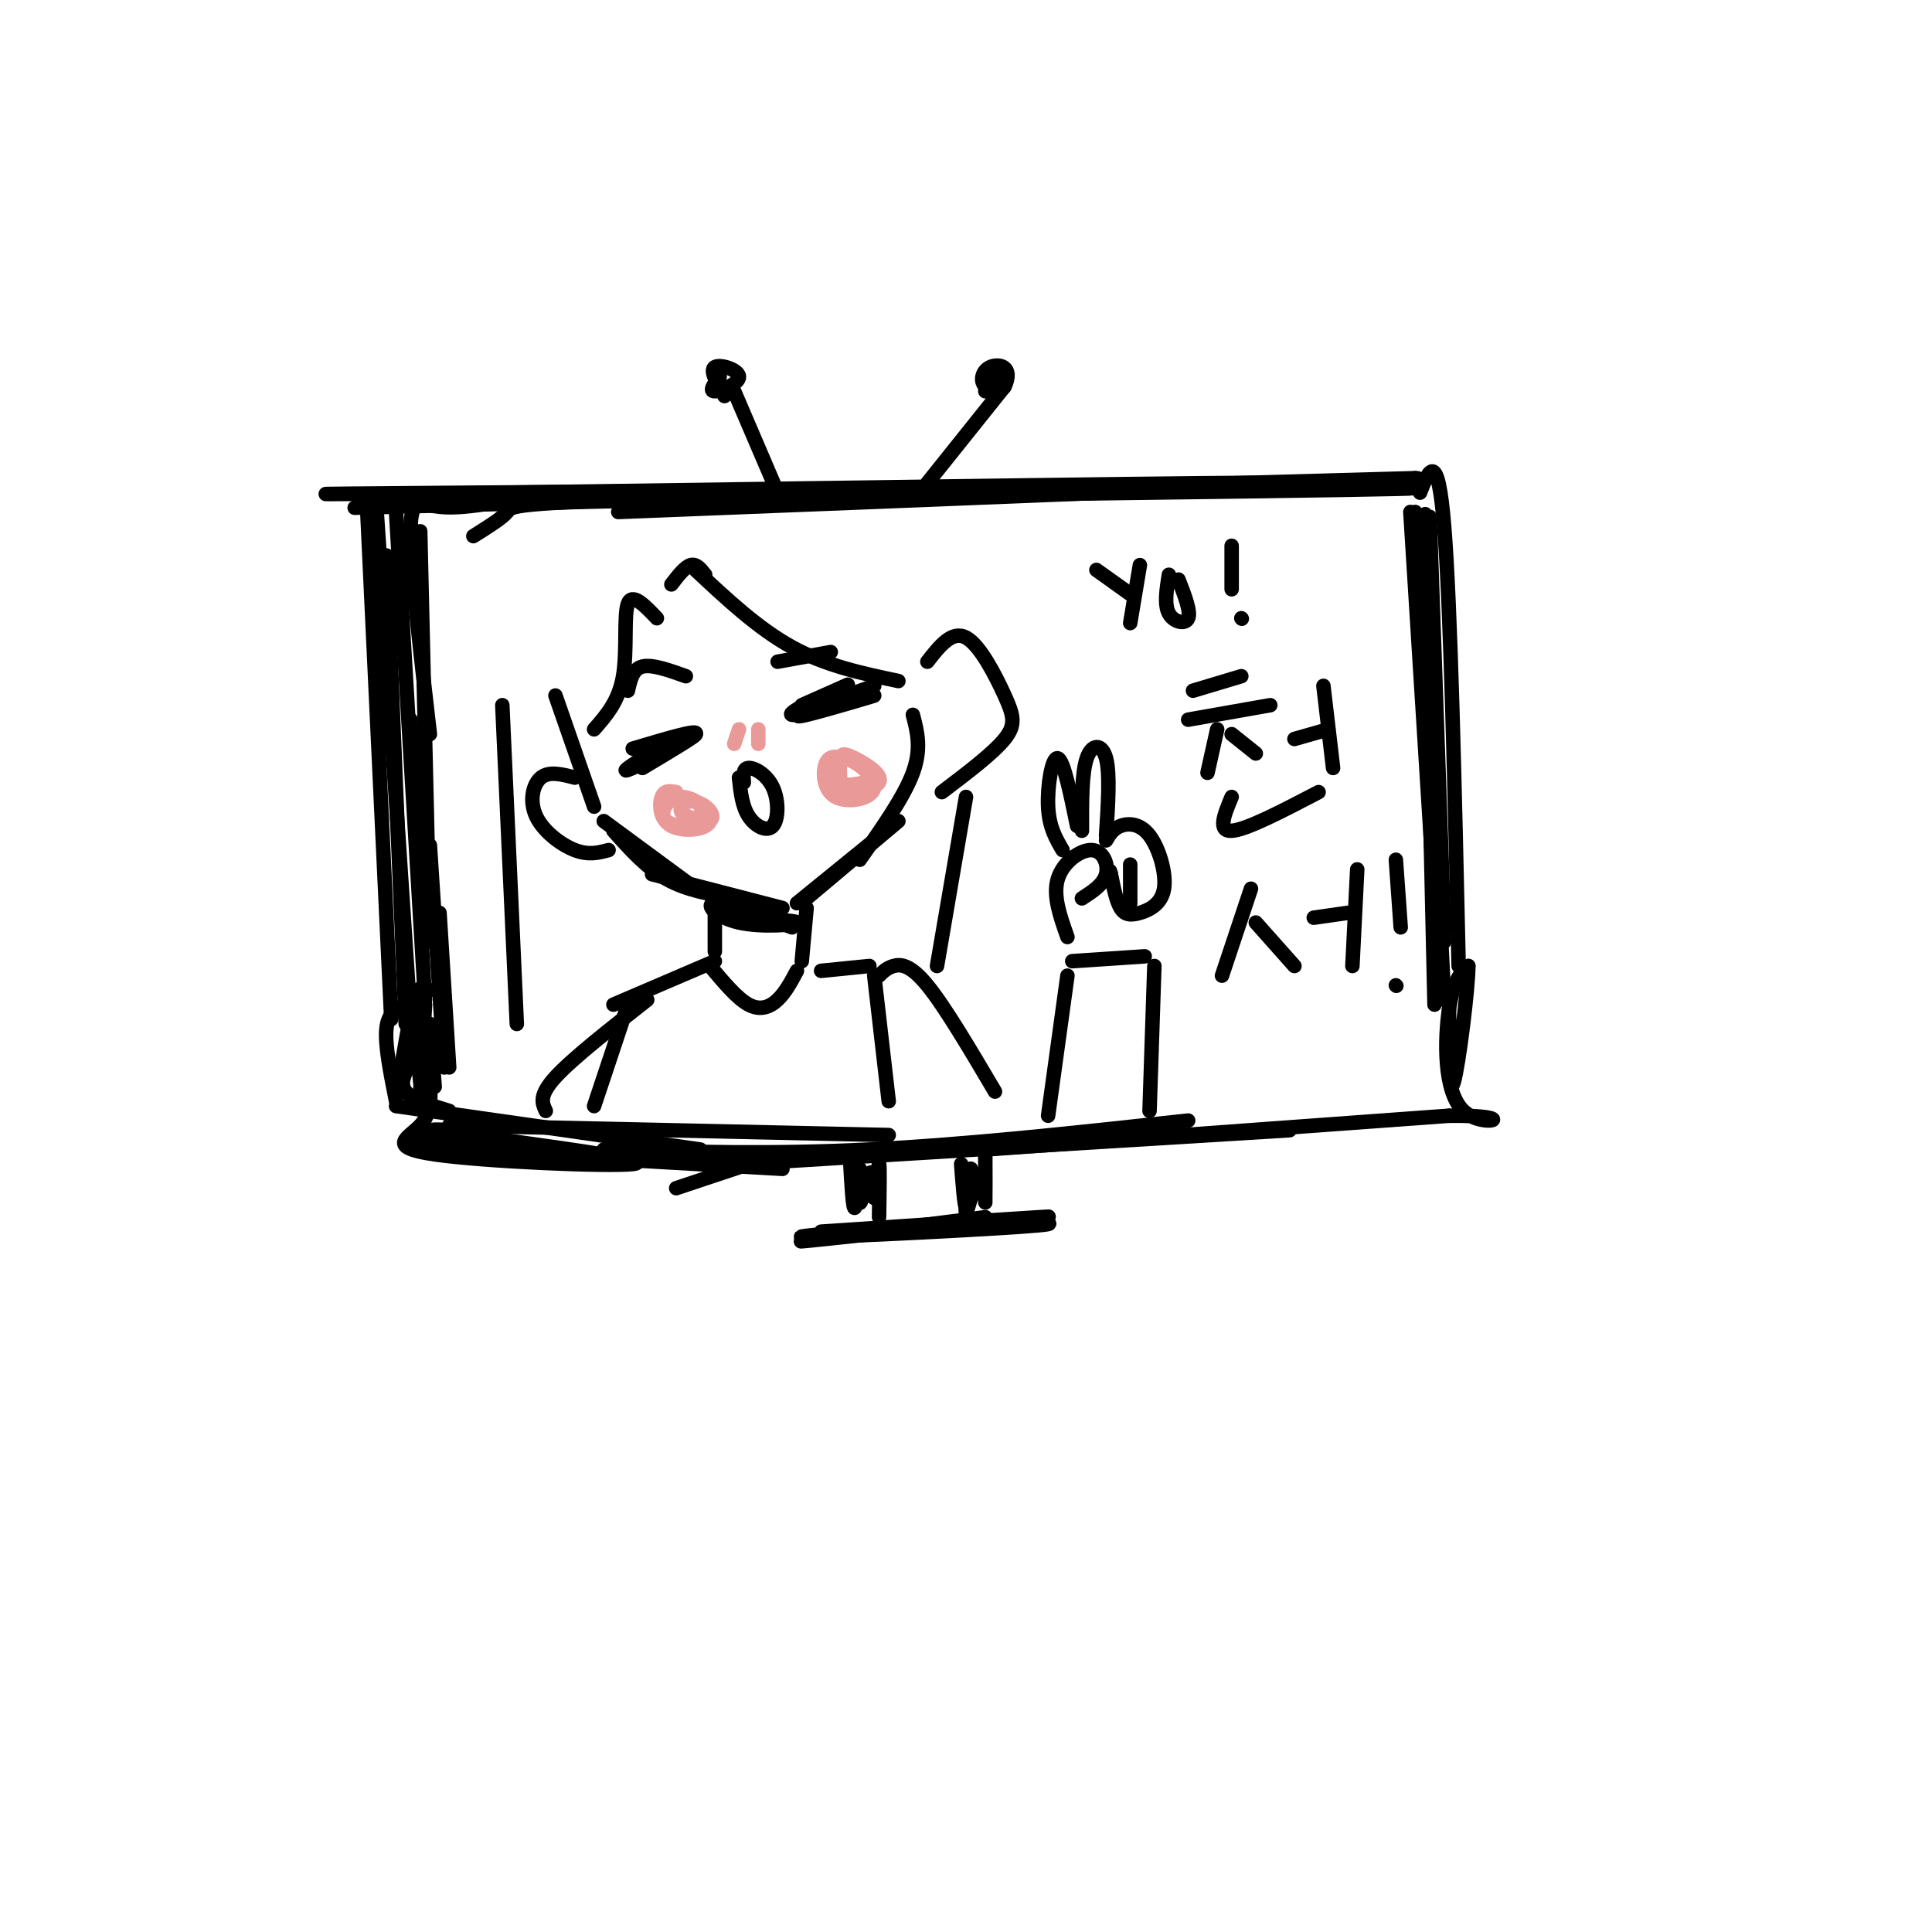 <svg viewBox='0 0 400 400' version='1.1' xmlns='http://www.w3.org/2000/svg' xmlns:xlink='http://www.w3.org/1999/xlink'><g fill='none' stroke='rgb(0,0,0)' stroke-width='3' stroke-linecap='round' stroke-linejoin='round'><path d='M98,111c2.994,-1.875 5.988,-3.750 7,-5c1.012,-1.250 0.042,-1.875 39,-3c38.958,-1.125 117.845,-2.750 118,-3c0.155,-0.250 -78.423,0.875 -157,2'/><path d='M105,102c-38.786,0.393 -57.250,0.375 -7,0c50.250,-0.375 169.214,-1.107 191,-1c21.786,0.107 -53.607,1.054 -129,2'/><path d='M160,103c-47.844,1.022 -102.956,2.578 -82,2c20.956,-0.578 117.978,-3.289 215,-6'/><path d='M293,99c8.333,0.167 -78.333,3.583 -165,7'/><path d='M113,102c-8.000,1.644 -16.000,3.289 -21,3c-5.000,-0.289 -7.000,-2.511 -7,5c0.000,7.511 2.000,24.756 4,42'/><path d='M87,110c0.000,0.000 2.000,85.000 2,85'/><path d='M82,106c0.000,0.000 6.000,101.000 6,101'/><path d='M78,106c0.000,0.000 7.000,105.000 7,105'/><path d='M76,105c0.000,0.000 5.000,106.000 5,106'/><path d='M80,115c0.000,0.000 4.000,97.000 4,97'/><path d='M85,149c0.000,0.000 2.000,33.000 2,33'/><path d='M89,175c0.000,0.000 3.000,46.000 3,46'/><path d='M91,189c0.000,0.000 2.000,32.000 2,32'/><path d='M294,102c1.833,-4.667 3.667,-9.333 5,7c1.333,16.333 2.167,53.667 3,91'/><path d='M292,106c0.000,0.000 5.000,80.000 5,80'/><path d='M293,106c0.000,0.000 6.000,89.000 6,89'/><path d='M296,119c-0.583,-9.917 -1.167,-19.833 -1,-5c0.167,14.833 1.083,54.417 2,94'/><path d='M296,107c0.000,0.000 3.000,86.000 3,86'/><path d='M295,127c0.000,0.000 4.000,80.000 4,80'/><path d='M89,205c-1.333,-0.583 -2.667,-1.167 -3,2c-0.333,3.167 0.333,10.083 1,17'/><path d='M88,208c0.000,0.000 -1.000,18.000 -1,18'/><path d='M89,212c0.000,0.000 1.000,13.000 1,13'/><path d='M84,208c-1.833,0.833 -3.667,1.667 -4,5c-0.333,3.333 0.833,9.167 2,15'/><path d='M85,210c0.000,0.000 -3.000,17.000 -3,17'/><path d='M85,220c-1.167,2.167 -2.333,4.333 -1,6c1.333,1.667 5.167,2.833 9,4'/><path d='M82,229c0.000,0.000 63.000,9.000 63,9'/><path d='M93,233c0.000,0.000 91.000,2.000 91,2'/><path d='M125,238c17.417,0.500 34.833,1.000 55,0c20.167,-1.000 43.083,-3.500 66,-6'/><path d='M153,241c0.000,0.000 114.000,-7.000 114,-7'/><path d='M204,238c0.000,0.000 96.000,-7.000 96,-7'/><path d='M300,231c15.762,-0.167 7.167,2.917 3,-1c-4.167,-3.917 -3.905,-14.833 -3,-21c0.905,-6.167 2.452,-7.583 4,-9'/><path d='M304,200c0.000,4.600 -2.000,20.600 -3,24c-1.000,3.400 -1.000,-5.800 -1,-15'/><path d='M161,102c0.000,0.000 -9.000,-21.000 -9,-21'/><path d='M149,78c-1.149,1.512 -2.298,3.024 -1,3c1.298,-0.024 5.042,-1.583 5,-3c-0.042,-1.417 -3.869,-2.690 -5,-2c-1.131,0.690 0.435,3.345 2,6'/><path d='M192,100c0.000,0.000 16.000,-20.000 16,-20'/><path d='M208,80c1.933,-4.232 -1.233,-4.811 -3,-4c-1.767,0.811 -2.133,3.011 -1,4c1.133,0.989 3.767,0.766 4,0c0.233,-0.766 -1.933,-2.076 -3,-2c-1.067,0.076 -1.033,1.538 -1,3'/><path d='M176,240c0.295,5.400 0.590,10.801 1,10c0.410,-0.801 0.935,-7.802 1,-8c0.065,-0.198 -0.329,6.408 0,7c0.329,0.592 1.380,-4.831 2,-6c0.620,-1.169 0.810,1.915 1,5'/><path d='M181,248c0.378,-1.267 0.822,-6.933 1,-7c0.178,-0.067 0.089,5.467 0,11'/><path d='M199,241c0.333,4.417 0.667,8.833 1,9c0.333,0.167 0.667,-3.917 1,-8'/><path d='M201,242c-0.238,1.426 -1.332,8.993 -1,9c0.332,0.007 2.089,-7.544 3,-8c0.911,-0.456 0.976,6.185 1,6c0.024,-0.185 0.007,-7.196 0,-9c-0.007,-1.804 -0.003,1.598 0,5'/><path d='M170,255c26.470,-1.774 52.940,-3.548 46,-3c-6.940,0.548 -47.292,3.417 -50,4c-2.708,0.583 32.226,-1.119 45,-2c12.774,-0.881 3.387,-0.940 -6,-1'/><path d='M205,253c-11.289,0.956 -36.511,3.844 -39,4c-2.489,0.156 17.756,-2.422 38,-5'/><path d='M131,155c6.978,-2.089 13.956,-4.178 13,-3c-0.956,1.178 -9.844,5.622 -13,7c-3.156,1.378 -0.578,-0.311 2,-2'/><path d='M133,157c3.244,-1.733 10.356,-5.067 11,-5c0.644,0.067 -5.178,3.533 -11,7'/><path d='M166,146c5.681,-2.526 11.362,-5.053 9,-4c-2.362,1.053 -12.767,5.684 -11,6c1.767,0.316 15.707,-3.684 17,-4c1.293,-0.316 -10.059,3.053 -14,4c-3.941,0.947 -0.470,-0.526 3,-2'/><path d='M170,146c2.333,-1.000 6.667,-2.500 11,-4'/><path d='M153,161c0.317,2.949 0.635,5.898 2,8c1.365,2.102 3.778,3.357 5,2c1.222,-1.357 1.252,-5.327 0,-8c-1.252,-2.673 -3.786,-4.049 -5,-4c-1.214,0.049 -1.107,1.525 -1,3'/><path d='M130,143c0.500,-2.250 1.000,-4.500 3,-5c2.000,-0.500 5.500,0.750 9,2'/><path d='M161,137c0.000,0.000 11.000,-2.000 11,-2'/><path d='M115,144c0.000,0.000 8.000,23.000 8,23'/><path d='M125,170c0.000,0.000 19.000,14.000 19,14'/><path d='M127,172c3.417,3.833 6.833,7.667 11,10c4.167,2.333 9.083,3.167 14,4'/><path d='M135,181c0.000,0.000 27.000,7.000 27,7'/><path d='M165,187c0.000,0.000 16.000,-13.000 16,-13'/><path d='M167,186c0.000,0.000 19.000,-16.000 19,-16'/><path d='M178,178c4.583,-6.500 9.167,-13.000 11,-18c1.833,-5.000 0.917,-8.500 0,-12'/><path d='M192,137c2.554,-3.268 5.107,-6.536 8,-5c2.893,1.536 6.125,7.875 8,12c1.875,4.125 2.393,6.036 0,9c-2.393,2.964 -7.696,6.982 -13,11'/><path d='M119,161c-2.649,-0.696 -5.298,-1.393 -7,0c-1.702,1.393 -2.458,4.875 -1,8c1.458,3.125 5.131,5.893 8,7c2.869,1.107 4.935,0.554 7,0'/><path d='M139,121c1.417,-1.833 2.833,-3.667 4,-4c1.167,-0.333 2.083,0.833 3,2'/><path d='M144,118c6.500,6.083 13.000,12.167 20,16c7.000,3.833 14.500,5.417 22,7'/><path d='M136,128c-2.556,-2.689 -5.111,-5.378 -6,-3c-0.889,2.378 -0.111,9.822 -1,15c-0.889,5.178 -3.444,8.089 -6,11'/><path d='M148,187c0.000,0.000 0.000,10.000 0,10'/><path d='M167,188c0.000,0.000 -1.000,11.000 -1,11'/><path d='M151,190c7.030,0.274 14.060,0.548 14,1c-0.060,0.452 -7.208,1.083 -12,0c-4.792,-1.083 -7.226,-3.881 -5,-4c2.226,-0.119 9.113,2.440 16,5'/><path d='M147,200c2.800,3.356 5.600,6.711 8,8c2.400,1.289 4.400,0.511 6,-1c1.600,-1.511 2.800,-3.756 4,-6'/><path d='M148,199c0.000,0.000 -21.000,9.000 -21,9'/><path d='M130,208c0.000,0.000 -7.000,21.000 -7,21'/><path d='M170,201c0.000,0.000 10.000,-1.000 10,-1'/><path d='M181,202c0.000,0.000 3.000,26.000 3,26'/><path d='M182,202c0.800,-0.800 1.600,-1.600 3,-2c1.400,-0.400 3.400,-0.400 7,4c3.600,4.400 8.800,13.200 14,22'/><path d='M134,207c-7.750,6.083 -15.500,12.167 -19,16c-3.500,3.833 -2.750,5.417 -2,7'/><path d='M104,146c0.000,0.000 3.000,66.000 3,66'/><path d='M200,165c0.000,0.000 -6.000,35.000 -6,35'/><path d='M217,231c0.000,0.000 4.000,-29.000 4,-29'/><path d='M222,199c0.000,0.000 15.000,-1.000 15,-1'/><path d='M239,200c0.000,0.000 -1.000,30.000 -1,30'/><path d='M221,194c-1.518,-4.274 -3.036,-8.548 -2,-12c1.036,-3.452 4.625,-6.083 7,-6c2.375,0.083 3.536,2.881 3,5c-0.536,2.119 -2.768,3.560 -5,5'/><path d='M220,176c-1.400,-2.378 -2.800,-4.756 -3,-9c-0.200,-4.244 0.800,-10.356 2,-10c1.200,0.356 2.600,7.178 4,14'/><path d='M224,172c-0.022,-5.978 -0.044,-11.956 1,-15c1.044,-3.044 3.156,-3.156 4,0c0.844,3.156 0.422,9.578 0,16'/><path d='M229,174c0.712,-1.200 1.425,-2.401 3,-3c1.575,-0.599 4.013,-0.597 6,2c1.987,2.597 3.522,7.789 3,11c-0.522,3.211 -3.102,4.441 -5,5c-1.898,0.559 -3.114,0.445 -4,-1c-0.886,-1.445 -1.443,-4.223 -2,-7'/><path d='M230,181c-0.333,-1.167 -0.167,-0.583 0,0'/><path d='M234,179c0.000,0.000 0.000,8.000 0,8'/><path d='M89,224c0.196,3.214 0.393,6.429 -2,9c-2.393,2.571 -7.375,4.500 3,6c10.375,1.500 36.107,2.571 41,2c4.893,-0.571 -11.054,-2.786 -27,-5'/><path d='M104,236c-7.435,-1.429 -12.523,-2.502 -15,-2c-2.477,0.502 -2.344,2.578 10,4c12.344,1.422 36.900,2.191 35,2c-1.900,-0.191 -30.257,-1.340 -41,-2c-10.743,-0.660 -3.871,-0.830 3,-1'/><path d='M96,237c10.595,0.595 35.583,2.583 35,3c-0.583,0.417 -26.738,-0.738 -38,-2c-11.262,-1.262 -7.631,-2.631 -4,-4'/><path d='M127,240c0.000,0.000 35.000,2.000 35,2'/><path d='M140,246c0.000,0.000 18.000,-6.000 18,-6'/><path d='M227,118c0.000,0.000 7.000,5.000 7,5'/><path d='M236,117c0.000,0.000 -2.000,12.000 -2,12'/><path d='M242,119c-0.489,3.089 -0.978,6.178 0,8c0.978,1.822 3.422,2.378 4,1c0.578,-1.378 -0.711,-4.689 -2,-8'/><path d='M255,113c0.000,0.000 0.000,9.000 0,9'/><path d='M257,128c0.000,0.000 0.100,0.100 0.1,0.1'/><path d='M247,143c0.000,0.000 10.000,-3.000 10,-3'/><path d='M246,149c0.000,0.000 17.000,-3.000 17,-3'/><path d='M252,151c0.000,0.000 -2.000,9.000 -2,9'/><path d='M255,152c0.000,0.000 5.000,4.000 5,4'/><path d='M255,165c-1.500,3.583 -3.000,7.167 0,7c3.000,-0.167 10.500,-4.083 18,-8'/><path d='M274,142c0.000,0.000 2.000,17.000 2,17'/><path d='M268,153c0.000,0.000 7.000,-2.000 7,-2'/><path d='M259,184c0.000,0.000 -6.000,18.000 -6,18'/><path d='M260,191c0.000,0.000 8.000,9.000 8,9'/><path d='M281,180c0.000,0.000 -1.000,20.000 -1,20'/><path d='M272,190c0.000,0.000 7.000,-1.000 7,-1'/><path d='M289,178c0.000,0.000 1.000,14.000 1,14'/><path d='M289,204c0.000,0.000 0.100,0.100 0.1,0.1'/></g>
<g fill='none' stroke='rgb(234,153,153)' stroke-width='3' stroke-linecap='round' stroke-linejoin='round'><path d='M140,164c-1.215,-0.236 -2.430,-0.473 -3,1c-0.570,1.473 -0.495,4.654 2,6c2.495,1.346 7.410,0.855 8,-1c0.590,-1.855 -3.145,-5.076 -6,-5c-2.855,0.076 -4.828,3.449 -3,5c1.828,1.551 7.459,1.282 9,0c1.541,-1.282 -1.008,-3.576 -3,-4c-1.992,-0.424 -3.426,1.022 -3,2c0.426,0.978 2.713,1.489 5,2'/><path d='M146,170c0.667,-0.167 -0.167,-1.583 -1,-3'/><path d='M175,157c-1.626,-0.369 -3.251,-0.738 -4,1c-0.749,1.738 -0.621,5.584 2,7c2.621,1.416 7.737,0.404 8,-2c0.263,-2.404 -4.325,-6.199 -7,-6c-2.675,0.199 -3.435,4.393 -1,6c2.435,1.607 8.065,0.627 9,-1c0.935,-1.627 -2.825,-3.899 -5,-5c-2.175,-1.101 -2.764,-1.029 -3,0c-0.236,1.029 -0.118,3.014 0,5'/><path d='M174,162c0.833,0.833 2.917,0.417 5,0'/><path d='M153,151c0.000,0.000 -1.000,3.000 -1,3'/><path d='M157,151c0.000,0.000 0.000,3.000 0,3'/></g>
</svg>